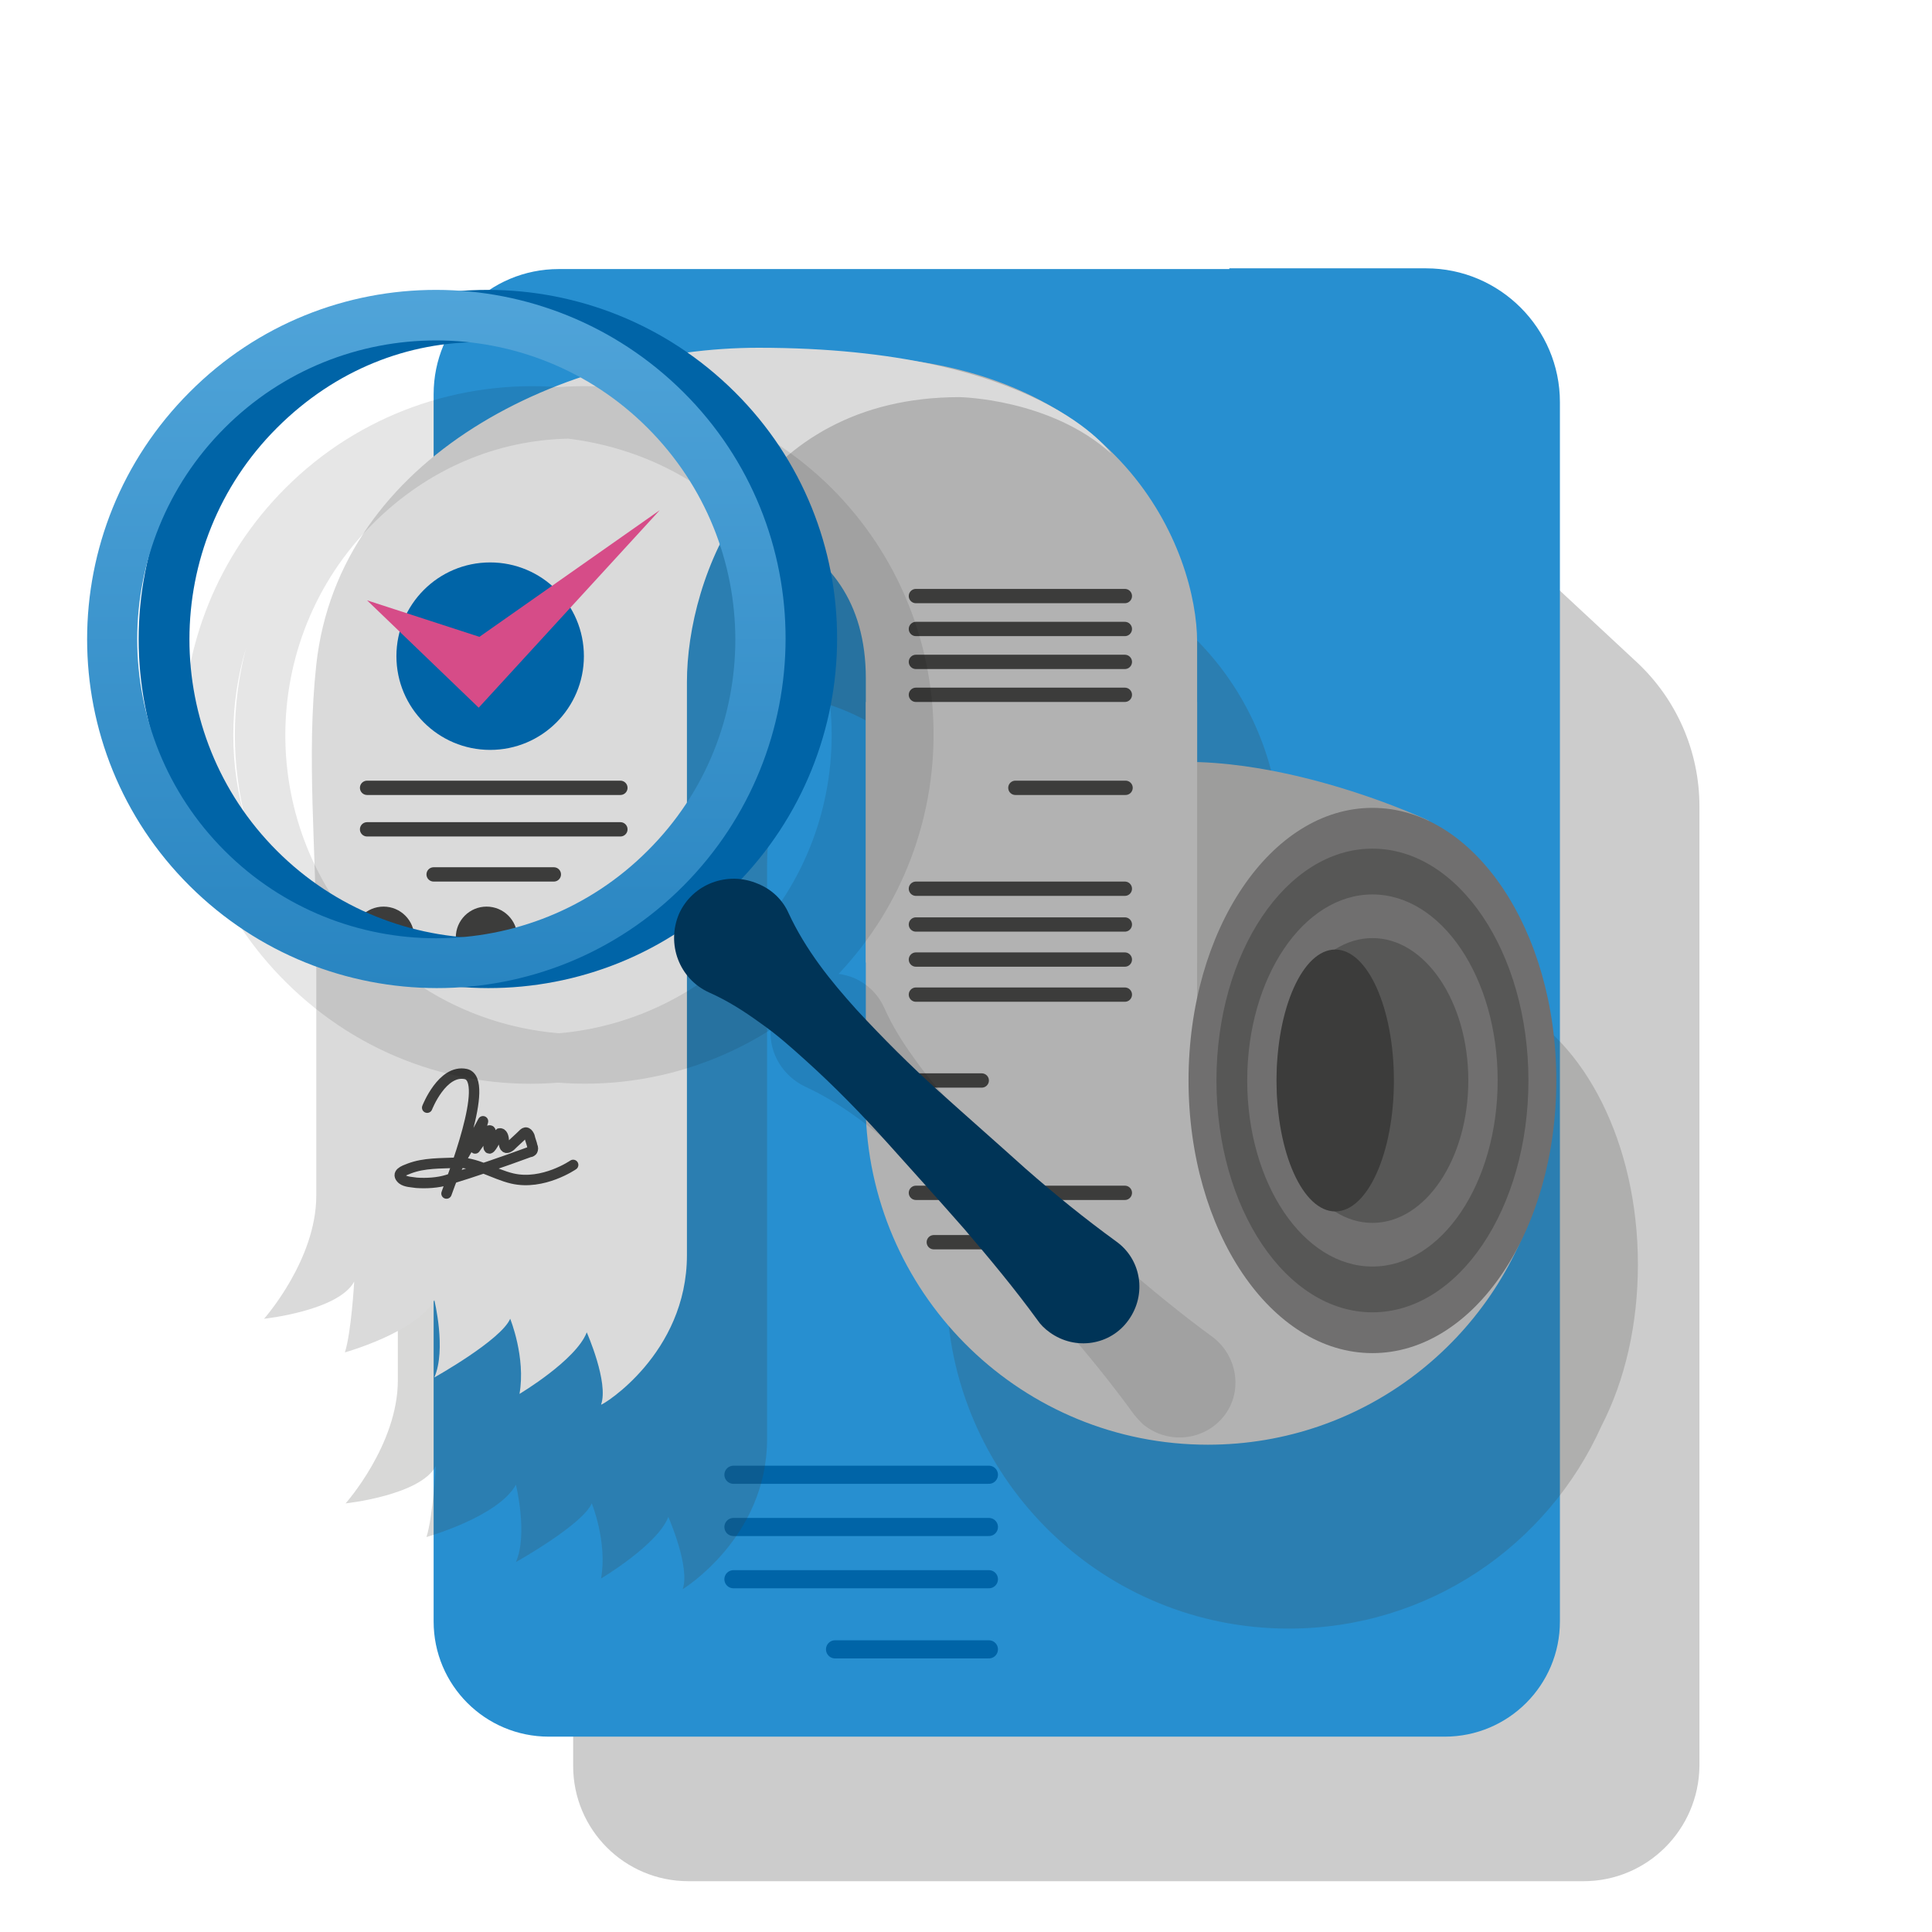 <svg xmlns="http://www.w3.org/2000/svg" xmlns:xlink="http://www.w3.org/1999/xlink" id="Layer_1" x="0px" y="0px" viewBox="0 0 270 270" style="enable-background:new 0 0 270 270;" xml:space="preserve">
<style type="text/css">
	.st0{opacity:0.2;}
	.st1{fill:#278FD0;}
	.st2{fill:none;stroke:#0064A7;stroke-width:2.532;stroke-linecap:round;stroke-linejoin:round;stroke-miterlimit:10;}
	.st3{opacity:0.2;fill:#3C3C3B;}
	.st4{fill:#9D9D9C;}
	.st5{fill:#B2B2B2;}
	.st6{fill:#DADADA;}
	.st7{fill:#3C3C3B;}
	.st8{fill:#0064A7;}
	.st9{fill:#D64C88;}
	.st10{fill:none;stroke:#3C3C3B;stroke-width:1.457;stroke-linecap:round;stroke-linejoin:round;stroke-miterlimit:10;}
	.st11{fill:none;stroke:#3C3C3B;stroke-width:2;stroke-linecap:round;stroke-miterlimit:10;}
	.st12{fill:#706F6F;}
	.st13{fill:#575756;}
	.st14{opacity:0.1;}
	.st15{fill:url(#SVGID_1_);}
	.st16{fill:#003457;}
</style>
<g>
	<g>
		<path class="st0" d="M221.3,262.9H96.2c-8.9,0-16.1-7.2-16.1-16.1V75.3c0-9.7,7.8-17.5,17.5-17.5h93.8l37.3,34.7    c5.6,5.2,8.8,12.5,8.8,20.2v134.1C237.4,255.7,230.2,262.9,221.3,262.9z"></path>
		<path class="st1" d="M171.8,37.6H78.1c-9.7,0-17.5,7.8-17.5,17.5v171.5c0,8.9,7.2,16.1,16.1,16.1h125.2c8.9,0,16.1-7.2,16.1-16.1    V56.2c0-10.3-8.4-18.7-18.7-18.7H171.8z"></path>
	</g>
	<g>
		<line class="st2" x1="102.5" y1="206.1" x2="138.2" y2="206.1"></line>
		<line class="st2" x1="102.5" y1="213.4" x2="138.2" y2="213.4"></line>
		<line class="st2" x1="102.5" y1="220.7" x2="138.2" y2="220.7"></line>
		<line class="st2" x1="116.7" y1="230.5" x2="138.2" y2="230.5"></line>
	</g>
	<g>
		<path class="st3" d="M228.9,176.7c0-17-7.5-31.3-17.8-36.3c0,0,0,0,0,0s-0.1,0-0.2-0.1c0,0-0.1,0-0.1-0.1c-2.2-1-17.2-7.6-32.1-8    c0-6.6,0-12.8,0-16.8c0-6.9-3.2-18.7-13.3-27.7c-1.3-1.3-3.6-3.2-7.3-5.3c-4.8-2.8-10.7-4.9-17.8-6c-6.2-1.2-13.8-2-22.9-2    c-26.9,0-58.6,15-61.8,44.3c-1.4,12.8,0,26,0,38.9c0,11.1,0,22.1,0,33.2c0,0.7,0,1.4,0,2.1c0,9-7.3,17.2-7.3,17.2    s10.4-1.1,12.6-5.2c0,0-0.4,7.1-1.3,9.9c0,0,10-2.8,12.5-7.3c0,0,1.7,6.9,0,10.8c0,0,9.3-5.2,10.6-8.2c0,0,2.2,5.4,1.3,10.5    c0,0,7.9-4.7,9.4-8.6c0,0,3.1,7,2,10.1c0,0,11.8-7.2,11.8-21c0,0,0-65.6,0-80.1c0-6.6,1.9-15.5,6.8-23.1    c10,2.8,18.3,9.2,18.3,22.6v3.3h0v57.8h0c1,25.6,22,46,47.8,46c19.5,0,36.2-11.6,43.7-28.3C227.1,192.9,228.9,185.1,228.9,176.7z"></path>
		<g>
			<path class="st4" d="M199.7,114.7c0,0-31-14.7-49.9-4.8s-8,21.2-8,21.2l2.9,14.9l15,18.2c0,0,13.4-5.1,13.4-5.9     S199.7,114.7,199.7,114.7z"></path>
			<g>
				<path class="st5" d="M116.9,49.7L84.1,70c15.9,0,36.9,3.2,36.9,24.8v39.7h46.3c0,0,0-32.6,0-44.8S157.2,49.7,116.9,49.7z"></path>
				<path class="st6" d="M96,175.4c0,0,0-65.6,0-80.1s9.3-39.8,38.1-39.8c0,0,12.7,0.2,21.2,7.9c0,0-10-14.8-49.3-14.8      c-26.9,0-58.6,15-61.8,44.3c-1.4,12.8,0,26,0,38.9c0,11.1,0,22.1,0,33.2c0,0.7,0,1.4,0,2.1c0,9-7.3,17.2-7.3,17.2      s10.4-1.1,12.6-5.2c0,0-0.4,7.1-1.3,9.9c0,0,10-2.8,12.5-7.3c0,0,1.7,6.9,0,10.8c0,0,9.3-5.2,10.6-8.2c0,0,2.2,5.4,1.3,10.5      c0,0,7.9-4.7,9.4-8.6c0,0,3.1,7,2,10.1C84.2,196.4,96,189.2,96,175.4z"></path>
				<circle class="st7" cx="53.6" cy="131" r="4.3"></circle>
				<circle class="st7" cx="68" cy="131" r="4.3"></circle>
				<circle class="st7" cx="82.4" cy="131" r="4.3"></circle>
				<g>
					<circle class="st8" cx="68.5" cy="91.7" r="13.1"></circle>
					<polygon class="st9" points="51.3,83.9 66.9,98.9 92.2,71.3 67,89      "></polygon>
				</g>
				<path class="st10" d="M59.7,154.8c0,0,2.1-5.4,5.4-4.7c3.5,0.8-2,14.7-2.7,16.7c1.7-4.9,2.7-5.5,5.1-10.1      c-0.8,2.7-0.3,1.1-1.1,3.8c0.5-0.7,1-1.4,1.5-2.1c0.2-0.2,0.4-0.5,0.6-0.4c0.3,0.1-0.5,2.5-0.1,2.5c0.3,0,1.2-2,1.4-2.1      c0.4-0.1,0.6,0.5,0.6,1s0.1,1.1,0.5,1c0.1,0,0.2-0.1,0.4-0.2c0.6-0.6,1.2-1.1,1.8-1.7c0.1-0.1,0.3-0.3,0.5-0.2      c0.2,0.1,0.3,0.3,0.4,0.5c0.1,0.5,0.3,0.9,0.4,1.4c0.1,0.2,0.1,0.4,0,0.6c-0.1,0.1-0.2,0.2-0.4,0.2c-3.8,1.4-7.6,2.7-11.5,3.9      c-1.3,0.4-2.9,0.5-4.3,0.4c-0.6-0.1-1.5-0.1-2-0.5c-0.9-0.8,0.2-1.2,1-1.5c2.1-0.8,4.4-0.7,6.5-0.8c2.7-0.2,5.3,1.6,7.9,2.2      c4.3,1,8.5-1.9,8.5-1.9"></path>
				<line class="st11" x1="51.3" y1="110.1" x2="86.7" y2="110.1"></line>
				<line class="st11" x1="51.3" y1="115.9" x2="86.7" y2="115.9"></line>
				<line class="st11" x1="60.6" y1="122.2" x2="77.4" y2="122.2"></line>
			</g>
			<path class="st5" d="M192.4,181c-13.9,0-25.1-11.2-25.1-25.1l0,0l0,0V98.1h-46.3v57.8h0c1,25.6,22,46,47.8,46     c21.9,0,40.3-14.7,46-34.8C210.7,175.3,202.2,181,192.4,181z"></path>
			<ellipse class="st12" cx="191.8" cy="151" rx="25.7" ry="38.1"></ellipse>
			<ellipse class="st13" cx="191.8" cy="151" rx="21.8" ry="32.4"></ellipse>
			<ellipse class="st12" cx="191.8" cy="151" rx="17.5" ry="26"></ellipse>
			<ellipse class="st13" cx="191.8" cy="151" rx="13.4" ry="19.9"></ellipse>
			<ellipse class="st7" cx="186.6" cy="151" rx="8.2" ry="18.3"></ellipse>
		</g>
		<line class="st11" x1="128" y1="83.3" x2="157.2" y2="83.3"></line>
		<line class="st11" x1="128" y1="87.9" x2="157.2" y2="87.9"></line>
		<line class="st11" x1="128" y1="92.5" x2="157.2" y2="92.5"></line>
		<line class="st11" x1="128" y1="97.1" x2="157.2" y2="97.1"></line>
		<line class="st11" x1="128" y1="124.2" x2="157.2" y2="124.2"></line>
		<line class="st11" x1="128" y1="129.2" x2="157.2" y2="129.2"></line>
		<line class="st11" x1="128" y1="134.1" x2="157.2" y2="134.1"></line>
		<line class="st11" x1="128" y1="139" x2="157.2" y2="139"></line>
		<line class="st11" x1="128" y1="166.7" x2="157.2" y2="166.7"></line>
		<line class="st11" x1="141.9" y1="110.1" x2="157.3" y2="110.1"></line>
		<line class="st11" x1="128.3" y1="151" x2="137.2" y2="151"></line>
		<line class="st11" x1="130.5" y1="173.6" x2="139.5" y2="173.6"></line>
	</g>
	<g>
		<path class="st14" d="M169.4,186.8c-4.4-3.2-8.6-6.7-12.7-10.2c-4.1-3.6-8.1-7.2-12.1-10.8c-4-3.6-7.9-7.4-11.5-11.4    c-1.8-2-3.6-4-5.2-6.3c-1.6-2.2-3.1-4.5-4.3-7.2c-0.8-1.8-2.2-3.3-4.2-4.2c-0.7-0.3-1.5-0.5-2.2-0.6c18-19.1,17.7-49.2-1-67.9    C105.7,57.8,91.7,53.1,78,54.1c-13.7-1-27.7,3.7-38.1,14.1c-19.1,19.1-19.1,50,0,69c10.5,10.5,24.5,15.2,38.1,14.1    c10.3,0.8,20.7-1.7,29.7-7.4c-0.2,3.3,1.7,6.5,4.9,8c2.6,1.2,5,2.7,7.2,4.3c2.2,1.6,4.3,3.4,6.3,5.2c4,3.7,7.8,7.5,11.4,11.5    c3.6,4,7.2,8.1,10.8,12.1c3.6,4.1,7,8.3,10.2,12.7c0.5,0.6,1.1,1.3,1.7,1.7c3.5,2.5,8.4,1.8,11-1.7    C173.7,194.3,172.9,189.4,169.4,186.8z M52.1,132.3c-16.3-16.3-16.3-42.8,0-59.1c7.8-7.8,17.5-11.7,27.3-11.9    c9,1.1,17.7,5,24.6,11.9c16.3,16.3,16.3,42.8,0,59.1c-7.2,7.2-16.5,11.3-25.9,12.1C68.6,143.6,59.3,139.6,52.1,132.3z M34.4,90.5    c-2.1,8-2.1,16.4,0,24.4C32,107,32,98.5,34.4,90.5z"></path>
		<g>
			<path class="st8" d="M33.7,54.8c-19.1,19.1-19.1,50,0,69s50,19.1,69,0s19.1-50,0-69S52.8,35.7,33.7,54.8z M97.8,118.9     c-16.3,16.3-42.8,16.3-59.1,0s-16.3-42.8,0-59.1S79.7,44,96.1,60.3S114.1,102.6,97.8,118.9z"></path>
			<linearGradient id="SVGID_1_" gradientUnits="userSpaceOnUse" x1="60.971" y1="138.122" x2="60.971" y2="40.514">
				<stop offset="0" style="stop-color:#2985C1"></stop>
				<stop offset="1" style="stop-color:#50A4D9"></stop>
			</linearGradient>
			<path class="st15" d="M26.5,54.8c-19.1,19.1-19.1,50,0,69s50,19.1,69,0s19.1-50,0-69S45.5,35.7,26.5,54.8z M90.5,118.9     c-16.3,16.3-42.8,16.3-59.1,0s-16.3-42.8,0-59.1s42.8-16.3,59.1,0S106.9,102.6,90.5,118.9z"></path>
			<path class="st16" d="M110.2,127.6c1.2,2.6,2.7,5,4.3,7.2c1.6,2.2,3.4,4.3,5.2,6.3c3.7,4,7.5,7.8,11.5,11.4     c4,3.6,8.1,7.2,12.1,10.8c4.1,3.6,8.3,7,12.7,10.2c3.5,2.5,4.3,7.4,1.7,11c-2.5,3.5-7.4,4.3-11,1.7c-0.7-0.5-1.3-1.1-1.7-1.7     c-3.2-4.4-6.7-8.6-10.2-12.7c-3.6-4.1-7.2-8.1-10.8-12.1c-3.6-4-7.4-7.9-11.4-11.5c-2-1.8-4-3.6-6.3-5.2     c-2.2-1.6-4.5-3.1-7.2-4.3c-4.2-1.9-6-6.8-4.2-11c1.9-4.2,6.8-6,11-4.2C107.9,124.3,109.4,125.8,110.2,127.6z"></path>
		</g>
	</g>
</g>
</svg>
